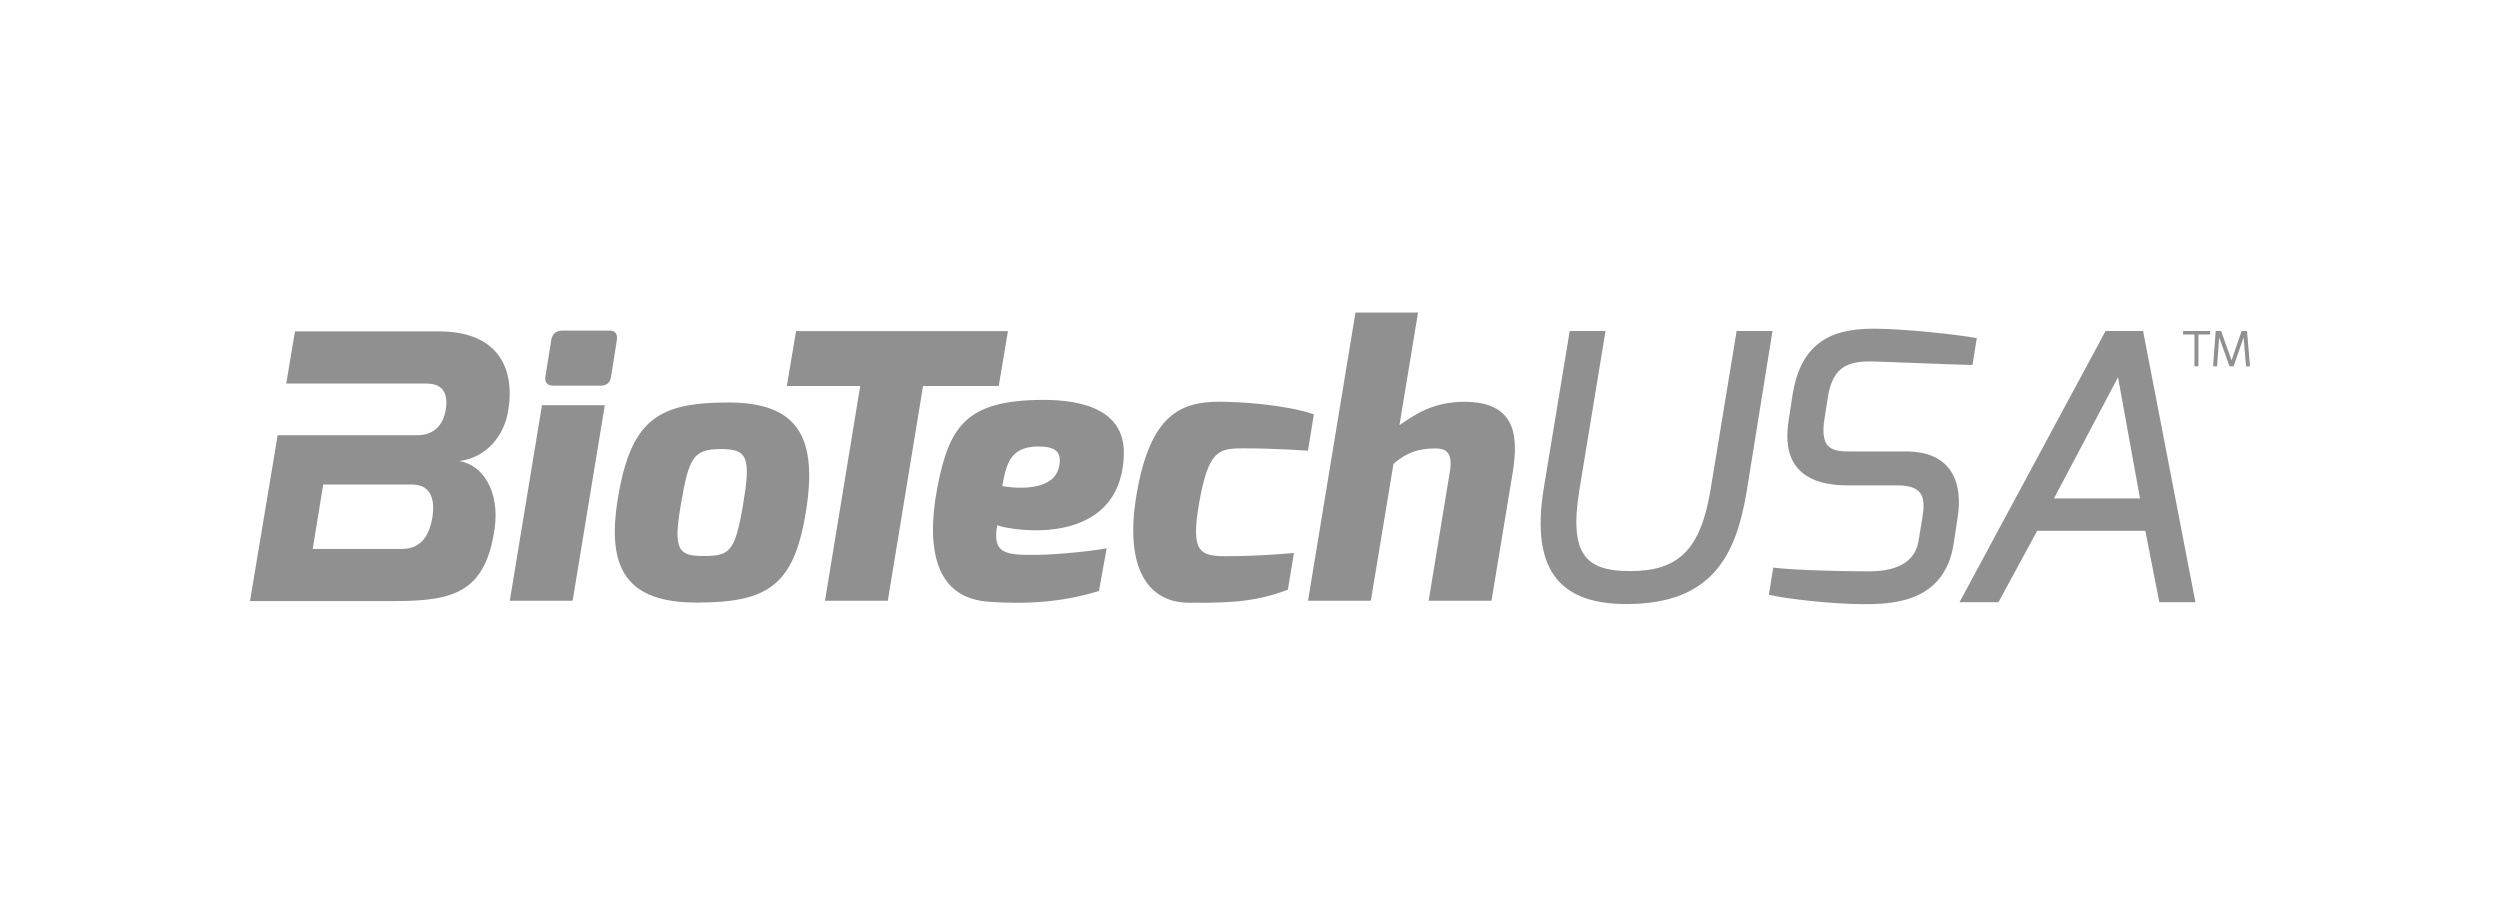 <svg width="240" height="88" viewBox="0 0 240 88" fill="none" xmlns="http://www.w3.org/2000/svg">
<path d="M52.03 38.896H58.062L54.973 57.671H48.941L52.03 38.896ZM52.922 32.626C52.997 32.095 53.362 31.74 53.953 31.74H58.551C59.104 31.74 59.296 32.131 59.221 32.626L58.653 36.208C58.578 36.739 58.201 37.022 57.686 37.022H53.087C52.572 37.022 52.279 36.703 52.35 36.208L52.922 32.626ZM69.923 38.639C63.247 38.639 60.561 40.212 59.311 47.885C58.209 54.603 60.151 57.848 66.89 57.848C73.769 57.848 76.196 56.177 77.355 49.209C78.547 41.96 76.598 38.639 69.923 38.639ZM71.319 48.547C70.547 53.037 70.013 53.373 67.53 53.373C65.174 53.373 64.606 52.852 65.343 48.547C66.126 43.895 66.555 43.11 69.215 43.11C71.834 43.11 72.083 43.986 71.319 48.547ZM76.421 31.787H96.764L95.88 37.054H88.613L85.231 57.671H79.198L82.581 37.054H75.537L76.421 31.787ZM107.883 43.801C108.105 39.409 104.06 38.364 100.004 38.389C92.832 38.443 91.157 40.864 90.017 46.63C88.692 53.489 90.273 57.479 94.954 57.769C99.413 58.087 102.604 57.609 105.501 56.741L106.239 52.639C104.169 53.001 100.647 53.319 98.679 53.268C96.068 53.261 95.341 52.74 95.729 50.421C97.088 50.953 107.488 52.66 107.883 43.801ZM99.552 42.864C101.17 42.839 101.964 43.255 101.686 44.731C101.144 47.647 96.215 46.659 96.215 46.659C96.583 44.658 96.933 42.918 99.552 42.864ZM117.099 38.566C119.01 38.566 123.353 38.834 126.13 39.771L125.562 43.273C125.562 43.273 122.664 43.041 119.39 43.041C116.971 43.041 116.015 43.193 115.104 48.356C114.333 52.91 115.097 53.395 117.678 53.395C121.061 53.395 124.218 53.084 124.218 53.084L123.639 56.604C120.843 57.682 118.453 57.92 114.047 57.859C110.378 57.823 107.876 54.766 109.11 47.469C110.42 39.717 113.419 38.566 117.099 38.566ZM130.126 30H136.132L134.348 40.82C135.902 39.742 137.611 38.574 140.591 38.574C145.373 38.574 145.84 41.63 145.215 45.382L143.183 57.671H137.151L139.187 45.277C139.473 43.58 138.92 43.049 137.836 43.049C136.079 43.049 134.976 43.49 133.772 44.535L131.601 57.671H125.569L130.126 30ZM209.573 31.773H212.177V32.116H211.048V35.166H210.668V32.116H209.573V31.773ZM212.704 31.773H213.227L214.228 34.594L215.195 31.773H215.714L216 35.166H215.62L215.387 32.395L214.423 35.166H214.036L213.042 32.395L212.839 35.166H212.459L212.704 31.773ZM150.694 31.773H154.13L151.631 46.974C150.604 53.218 152.199 54.824 156.504 54.824C161.087 54.824 163.259 52.834 164.218 46.974L166.717 31.773H170.16L167.688 47.133C166.683 53.181 164.474 57.989 156.158 57.989C150.246 57.989 146.818 55.269 148.211 46.811L150.694 31.773ZM170.228 54.487C171.789 54.69 175.906 54.849 179.334 54.849C180.858 54.849 183.744 54.639 184.181 51.919L184.534 49.785C184.843 47.914 184.775 46.597 182.149 46.597H177.404C171.428 46.597 171.315 42.774 171.725 40.263L172.098 37.828C172.997 32.359 176.459 31.458 180.463 31.563C182.943 31.603 187.691 32.077 189.772 32.46L189.358 35.039C187.443 35.003 180.685 34.717 180.32 34.717C177.641 34.594 175.992 34.967 175.484 38.085L175.161 40.133C174.6 43.523 176.252 43.338 178.213 43.338H182.976C187.673 43.338 188.399 46.749 187.936 49.647L187.579 52.031C186.788 57.609 182.149 58 179.033 58C175.849 58 171.439 57.486 169.814 57.096L170.228 54.487ZM205.735 31.773H202.137L188.113 57.812H191.853L195.567 50.96H205.953L207.296 57.812H210.762L205.735 31.773ZM197.182 47.846L203.33 36.219L205.441 47.846H197.182ZM38.006 57.7C43.669 57.7 46.615 56.77 47.488 50.725C47.974 47.187 46.374 44.626 44.094 44.261C46.634 43.96 48.418 41.884 48.801 39.355C49.449 35.325 47.782 31.812 42.137 31.812H28.316L27.481 36.819H40.911C42.107 36.819 43.116 37.333 42.788 39.355C42.559 40.824 41.603 41.779 40.087 41.779H31.804H26.657L25.866 46.518L24.835 52.697L24 57.7H29.2H38.006ZM31.029 46.518H39.563C41.411 46.518 41.78 48.037 41.505 49.672C41.136 51.89 40.053 52.697 38.563 52.697H30.021L31.029 46.518Z" fill="#909090"/>
</svg>
